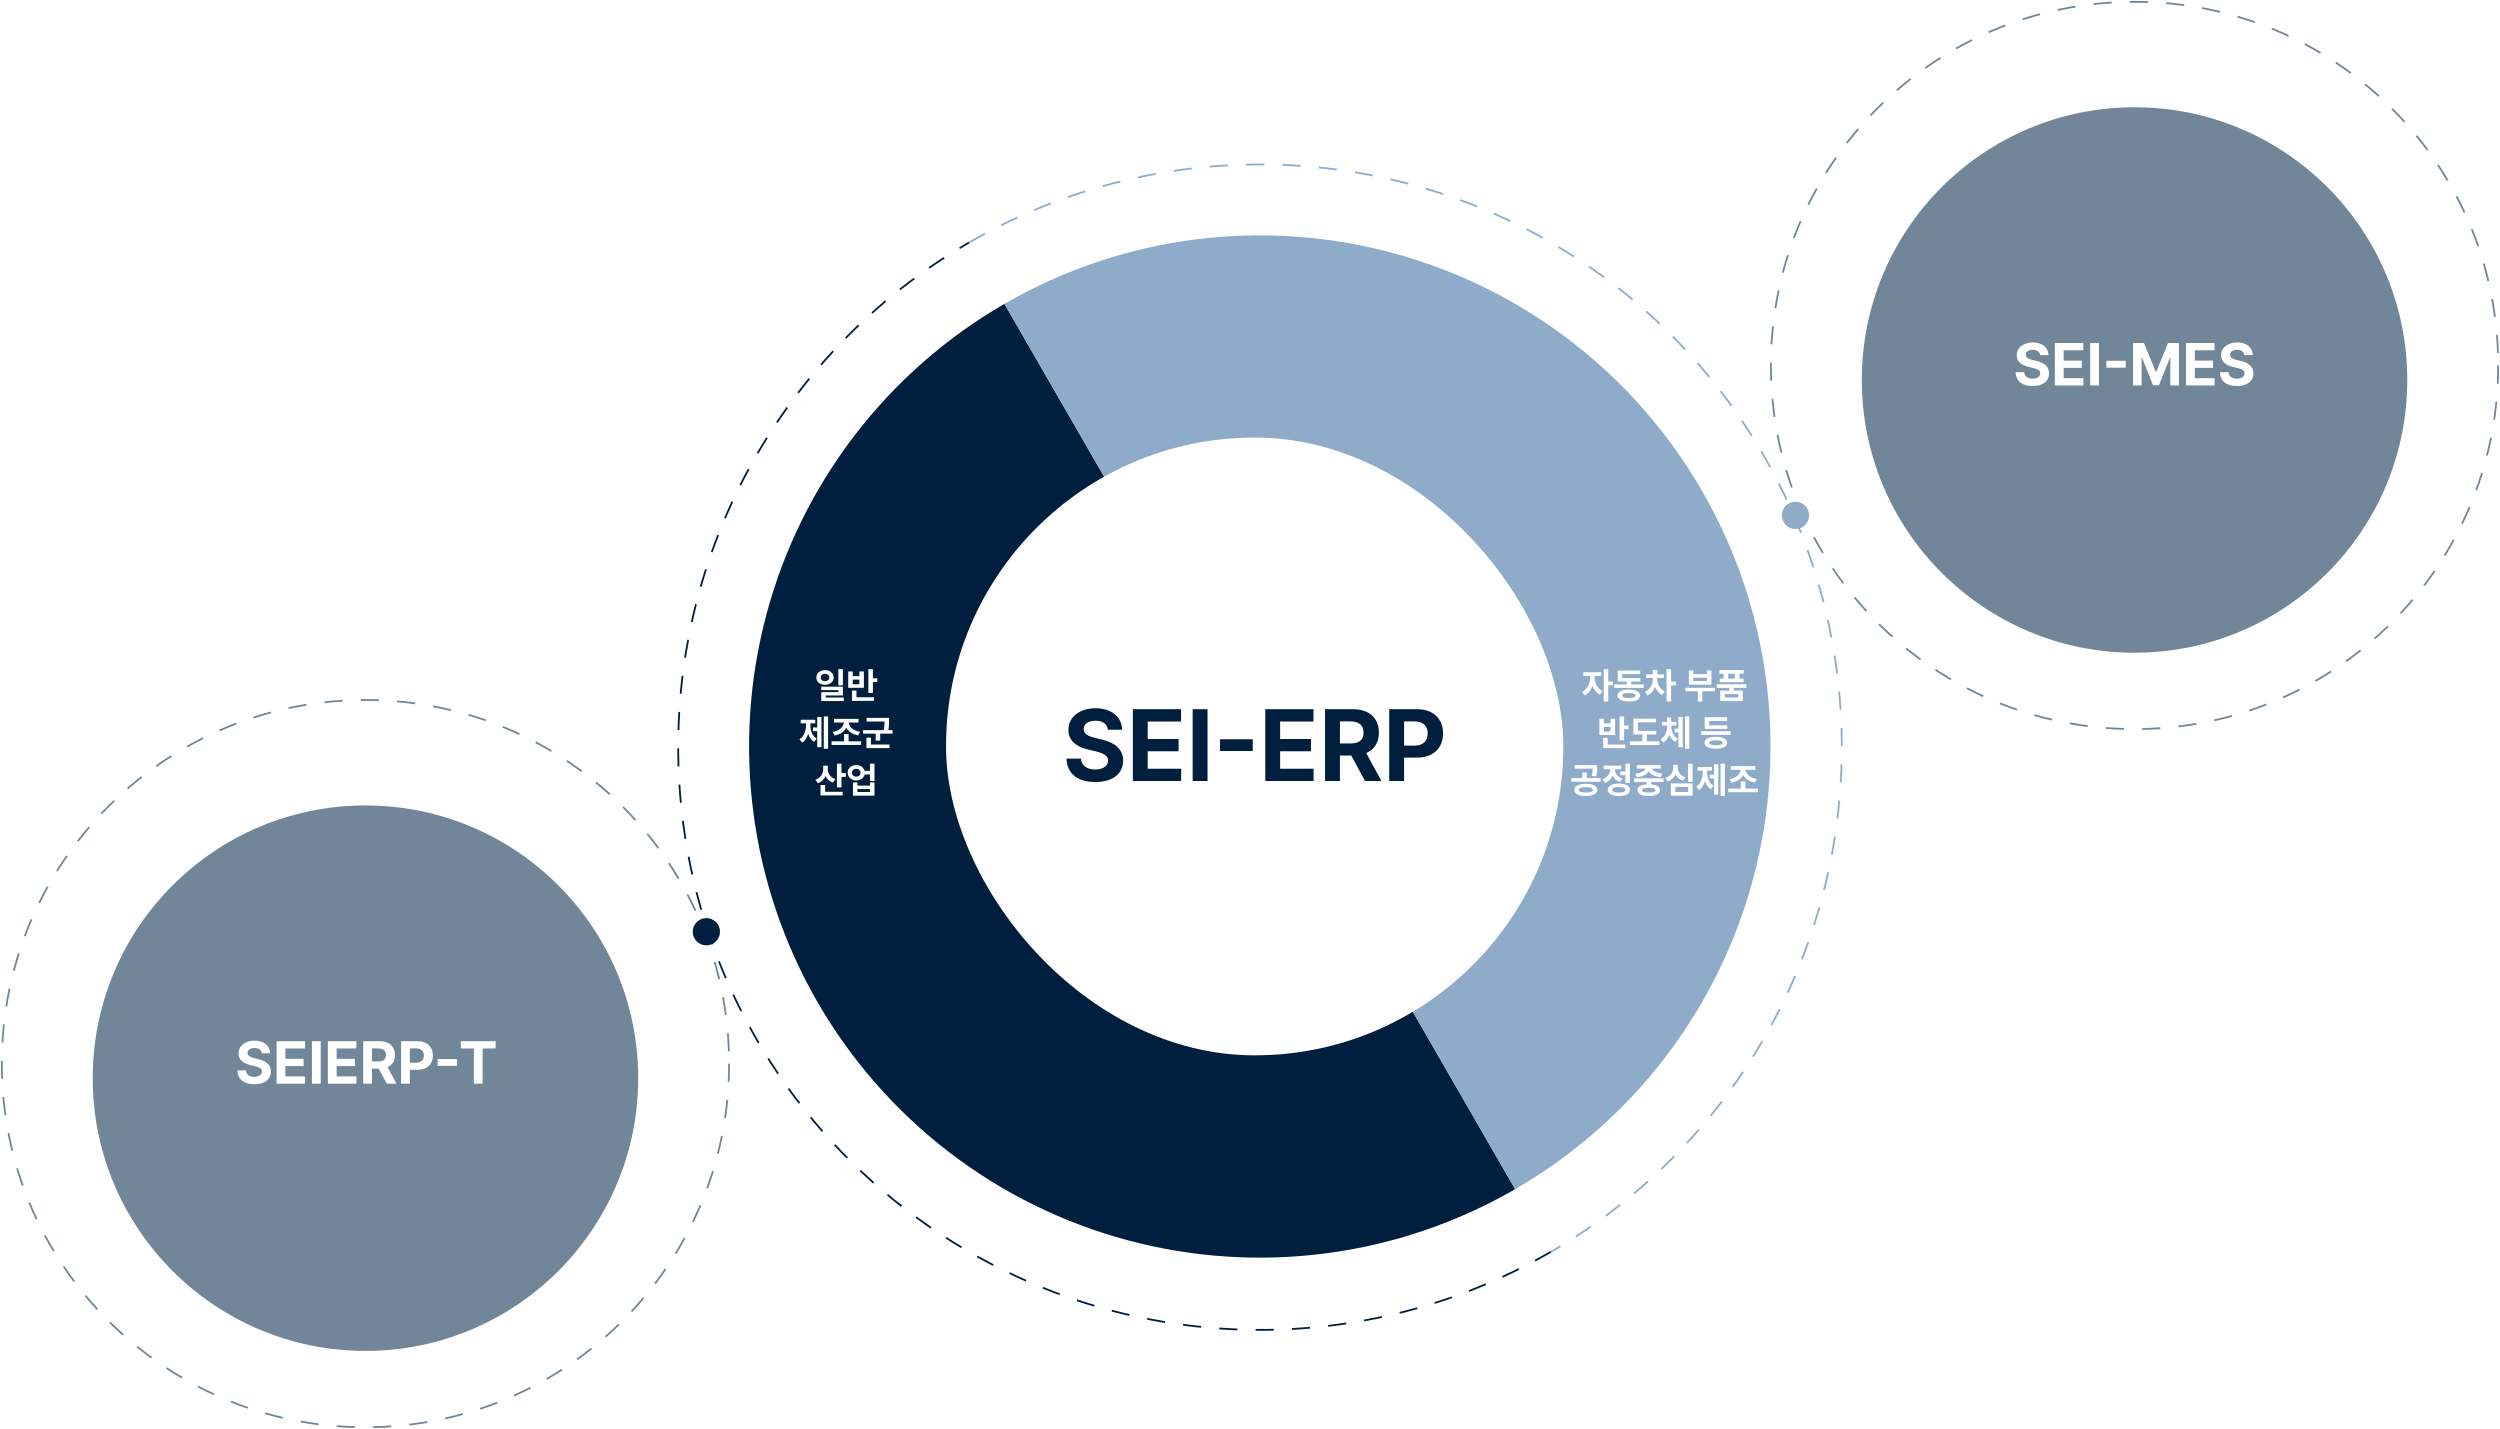 <svg width="1375" height="786" viewBox="0 0 1375 786" fill="none" xmlns="http://www.w3.org/2000/svg">
<line x1="616.585" y1="318.849" x2="616.585" y2="357.015" stroke="#A0C948" stroke-width="0.931" stroke-dasharray="1.86 1.86"/>
<g filter="url(#filter0_d_292_644)">
<path d="M833.335 646.598C801.39 665.057 766.125 677.038 729.553 681.857C692.982 686.676 655.82 684.238 620.19 674.683C584.56 665.128 551.159 648.642 521.895 626.167C492.631 603.693 468.076 575.669 449.632 543.697C431.189 511.724 419.218 476.429 414.403 439.826C409.589 403.223 412.024 366.03 421.571 330.369C431.118 294.708 447.59 261.279 470.045 231.989C492.501 202.7 520.5 178.124 552.445 159.664L692.89 403.131L833.335 646.598Z" fill="#001F3F"/>
</g>
<g filter="url(#filter1_d_292_644)">
<path d="M853 681.061C816.607 702.105 776.432 715.764 734.768 721.258C693.105 726.752 650.769 723.973 610.178 713.079C569.587 702.186 531.535 683.392 498.196 657.77C464.857 632.148 436.883 600.2 415.872 563.75C394.86 527.3 381.223 487.062 375.738 445.334C370.253 403.605 373.027 361.203 383.904 320.548C394.78 279.894 413.545 241.783 439.127 208.392C464.709 175.001 496.607 146.983 533 125.939" stroke="#001F3F" stroke-dasharray="10 10"/>
</g>
<g filter="url(#filter2_d_292_644)">
<path d="M552.445 159.664C616.961 122.384 693.631 112.282 765.589 131.579C837.547 150.877 898.899 197.994 936.147 262.566C973.395 327.137 983.489 403.873 964.208 475.893C944.927 547.913 897.85 609.318 833.335 646.598L692.89 403.131L552.445 159.664Z" fill="#8EACCA"/>
</g>
<g filter="url(#filter3_d_292_644)">
<path d="M533 125.939C606.499 83.438 693.845 71.921 775.822 93.921C857.799 115.921 927.693 169.636 970.128 243.25C1012.56 316.864 1024.06 404.346 1002.1 486.451C980.13 568.557 926.499 638.56 853 681.061" stroke="#8EACCA" stroke-dasharray="10 10"/>
</g>
<g filter="url(#filter4_d_292_644)">
<rect x="520.321" y="233.205" width="339.486" height="339.778" rx="169.743" fill="white"/>
<path d="M609.326 393.918C608.999 390.781 606.517 388.954 602.508 388.954C598.363 388.954 596.045 390.863 596.018 393.481C595.99 396.345 598.936 397.627 602.345 398.39L605.89 399.263C612.654 400.817 617.699 404.254 617.726 410.826C617.699 418.054 612.081 422.69 602.454 422.663C592.908 422.69 586.827 418.272 586.581 409.79H594.545C594.818 413.772 597.981 415.79 602.345 415.79C606.654 415.79 609.436 413.772 609.436 410.826C609.436 408.126 606.981 406.872 602.672 405.808L598.363 404.772C591.708 403.136 587.618 399.808 587.618 394.027C587.59 386.854 593.918 382.081 602.563 382.081C611.317 382.081 617.072 386.936 617.181 393.918H609.326ZM623.072 422.117V382.627H649.58V389.39H631.253V398.99H648.217V405.754H631.253V415.354H649.635V422.117H623.072ZM664.144 382.627V422.117H655.962V382.627H664.144ZM689.016 399.154V405.59H671.017V399.154H689.016ZM695.889 422.117V382.627H722.398V389.39H704.071V398.99H721.034V405.754H704.071V415.354H722.452V422.117H695.889ZM728.78 422.117V382.627H744.27C753.243 382.627 758.397 387.672 758.397 395.499C758.397 400.899 755.916 404.826 751.416 406.763L759.816 422.117H750.761L743.207 408.099H736.961V422.117H728.78ZM736.961 401.445H742.743C747.598 401.445 749.97 399.454 749.943 395.499C749.97 391.518 747.598 389.363 742.743 389.336H736.961V401.445ZM764.07 422.117V382.627H779.561C788.533 382.627 793.688 388.163 793.688 395.936C793.688 403.817 788.452 409.245 779.343 409.245H772.252V422.117H764.07ZM772.252 402.645H778.033C782.888 402.645 785.261 399.917 785.233 395.936C785.261 392.008 782.888 389.363 778.033 389.336H772.252V402.645Z" fill="#001F3F"/>
</g>
<path d="M453.77 368.551C456.475 368.541 458.506 370.24 458.516 372.613C458.506 374.967 456.475 376.646 453.77 376.656C451.026 376.646 448.985 374.967 448.985 372.613C448.985 370.24 451.026 368.541 453.77 368.551ZM451.407 372.613C451.387 373.883 452.393 374.635 453.77 374.645C455.117 374.635 456.104 373.883 456.114 372.613C456.104 371.334 455.117 370.582 453.77 370.582C452.403 370.582 451.387 371.334 451.407 372.613ZM451.66 379.586V377.672H463.594V382.496H454.141V383.648H464.082V385.602H451.699V380.68H461.114V379.586H451.66ZM461.094 376.93V368.023H463.594V376.93H461.094ZM480.098 368.043V373.043H482.5V375.094H480.098V381.129H477.598V368.043H480.098ZM466.524 378.297V369.293H469.004V371.871H472.637V369.293H475.137V378.297H466.524ZM468.574 385.484V379.781H471.055V383.492H480.742V385.484H468.574ZM469.004 376.344H472.637V373.785H469.004V376.344ZM455.44 394.023V411.797H453.076V394.023H455.44ZM439.698 406.602C442.315 404.99 443.291 401.807 443.291 398.789V397.832H440.381V395.84H448.389V397.832H445.694V398.789C445.684 401.738 446.612 404.727 449.209 406.211L447.744 408.047C446.153 407.109 445.117 405.527 444.512 403.613C443.907 405.684 442.832 407.441 441.201 408.438L439.698 406.602ZM447.119 402.129V400.117H449.463V394.316H451.807V410.977H449.463V402.129H447.119ZM473.623 407.715V409.727H457.354V407.715H464.229V403.75H466.729V407.715H473.623ZM458.018 402.559C461.709 401.963 463.916 399.736 464.131 397.383H458.701V395.371H472.198V397.383H466.787C466.983 399.727 469.209 401.904 473.018 402.461L472.041 404.434C468.926 403.887 466.621 402.373 465.469 400.264C464.346 402.402 462.061 403.975 458.994 404.531L458.018 402.559ZM488.975 394.844V396.387C488.985 397.871 488.985 399.473 488.604 401.562H490.908V403.535H484.112V407.324H481.631V403.535H474.639V401.562H486.074C486.446 399.668 486.485 398.203 486.494 396.836H476.631V394.844H488.975ZM476.533 411.484V405.723H479.014V409.492H489.248V411.484H476.533ZM455.274 423.07C455.264 425.346 456.553 427.553 459.434 428.48L458.125 430.434C456.182 429.779 454.834 428.51 454.063 426.889C453.272 428.666 451.856 430.062 449.805 430.766L448.418 428.793C451.455 427.855 452.754 425.473 452.774 423.051V421.117H455.274V423.07ZM451.27 437.484V431.762H453.809V435.492H463.477V437.484H451.27ZM460.313 433.051V420.023H462.813V425.16H465.215V427.27H462.813V433.051H460.313ZM470.957 420.785C473.223 420.766 475.03 422.064 475.518 423.969H478.496V420.023H480.977V429.574H478.496V425.961H475.528C475.069 427.914 473.242 429.242 470.957 429.242C468.223 429.242 466.211 427.465 466.231 424.984C466.211 422.553 468.223 420.766 470.957 420.785ZM468.594 424.984C468.584 426.312 469.561 427.152 470.957 427.152C472.305 427.152 473.272 426.312 473.282 424.984C473.272 423.656 472.305 422.846 470.957 422.855C469.561 422.846 468.584 423.656 468.594 424.984ZM469.121 437.602V430.355H471.582V432.074H478.496V430.355H480.977V437.602H469.121ZM471.582 435.59H478.496V433.988H471.582V435.59Z" fill="white"/>
<path d="M877.072 372.867C877.062 375.572 878.508 378.697 881.428 380.055L880.041 382.008C878.059 381.1 876.652 379.283 875.852 377.154C875.061 379.498 873.596 381.49 871.545 382.457L870.1 380.484C873.059 379.107 874.553 375.807 874.572 372.867V371.773H870.803V369.742H880.646V371.773H877.072V372.867ZM882.033 385.797V368.023H884.533V374.801H887.15V376.891H884.533V385.797H882.033ZM904.045 376.422V378.375H887.795V376.422H894.709V374.898H889.768V368.805H902.092V370.738H892.248V372.945H902.189V374.898H897.15V376.422H904.045ZM889.65 382.555C889.65 380.445 891.994 379.273 895.881 379.273C899.738 379.273 902.053 380.445 902.072 382.555C902.053 384.635 899.738 385.816 895.881 385.816C891.994 385.816 889.65 384.635 889.65 382.555ZM892.189 382.555C892.18 383.482 893.42 383.922 895.881 383.922C898.293 383.922 899.562 383.482 899.572 382.555C899.562 381.637 898.293 381.168 895.881 381.168C893.42 381.168 892.18 381.637 892.189 382.555ZM911.506 373.59C911.506 376.119 912.814 378.971 915.646 380.309L914.26 382.184C912.355 381.324 911.037 379.654 910.295 377.672C909.523 379.811 908.127 381.607 906.115 382.496L904.748 380.562C907.648 379.283 909.025 376.256 909.045 373.59V372.906H905.373V370.914H909.025V368.414H911.525V370.914H915.139V372.906H911.506V373.59ZM916.604 385.797V368.023H919.104V374.918H921.721V377.008H919.104V385.797H916.604ZM943.225 378.277V380.23H936.271V385.797H933.811V380.23H926.955V378.277H943.225ZM928.869 376.559V368.707H931.33V370.758H938.791V368.707H941.291V376.559H928.869ZM931.33 374.566H938.791V372.711H931.33V374.566ZM960.471 376.344V378.316H953.596V379.84H958.537V385.602H946.135V379.84H951.115V378.316H944.26V376.344H960.471ZM945.686 370.504V368.512H959.025V370.504H956.701V373.219H958.908V375.211H945.803V373.219H947.99V370.504H945.686ZM948.596 383.609H956.096V381.773H948.596V383.609ZM950.49 373.219H954.201V370.504H950.49V373.219ZM893.254 394.043V399.043H895.656V401.094H893.254V407.129H890.754V394.043H893.254ZM879.68 404.297V395.293H882.16V397.871H885.793V395.293H888.293V404.297H879.68ZM881.73 411.484V405.781H884.211V409.492H893.898V411.484H881.73ZM882.16 402.344H885.793V399.785H882.16V402.344ZM910.93 401.973V403.945H905.773V407.734H912.707V409.766H896.438V407.734H903.293V403.945H898.352V395.273H910.793V397.266H900.852V401.973H910.93ZM919.27 399.434C919.27 402.129 920.236 404.834 922.766 406.191L921.398 408.008C919.797 407.188 918.732 405.752 918.107 404.023C917.492 405.908 916.428 407.5 914.816 408.438L913.391 406.562C915.959 405.078 916.906 402.178 916.926 399.434V399.023H914.055V397.031H916.926V394.629H919.25V397.031H922.062V399.023H919.27V399.434ZM921.027 402.793V400.762H923.117V394.316H925.461V410.977H923.117V402.793H921.027ZM926.73 411.797V394.023H929.094V411.797H926.73ZM951.867 402.148V404.18H935.617V402.148H951.867ZM937.473 408.516C937.473 406.426 939.816 405.244 943.703 405.254C947.561 405.244 949.875 406.426 949.895 408.516C949.875 410.615 947.561 411.807 943.703 411.797C939.816 411.807 937.473 410.615 937.473 408.516ZM937.59 400.898V394.492H949.914V396.504H940.07V398.926H950.012V400.898H937.59ZM940.012 408.516C940.002 409.453 941.242 409.902 943.703 409.902C946.115 409.902 947.385 409.453 947.395 408.516C947.385 407.617 946.115 407.148 943.703 407.148C941.242 407.148 940.002 407.617 940.012 408.516ZM872.18 431.098C876.066 431.098 878.508 432.328 878.527 434.457C878.508 436.557 876.066 437.807 872.18 437.797C868.322 437.807 865.842 436.557 865.852 434.457C865.842 432.328 868.322 431.098 872.18 431.098ZM864.211 429.965V427.953H870.266V424.848H872.727V427.953H880.344V429.965H864.211ZM866.027 422.777V420.824H878.43V422.27C878.439 423.686 878.439 425.209 877.922 427.035L875.48 426.801C875.881 425.189 875.93 423.988 875.949 422.777H866.027ZM868.332 434.457C868.322 435.414 869.729 435.902 872.18 435.902C874.631 435.902 876.047 435.414 876.047 434.457C876.047 433.471 874.631 432.943 872.18 432.953C869.729 432.943 868.322 433.471 868.332 434.457ZM896.438 420.023V430.57H893.957V426.371H891.184V424.359H893.957V420.023H896.438ZM881.34 428.617C884.25 427.641 885.578 425.316 885.637 423.09H882.062V421.098H891.711V423.09H888.176C888.225 425.16 889.494 427.25 892.258 428.168L891.027 430.121C889.074 429.486 887.717 428.197 886.945 426.605C886.164 428.412 884.738 429.867 882.629 430.59L881.34 428.617ZM884.25 434.398C884.25 432.24 886.574 430.971 890.363 430.961C894.162 430.971 896.486 432.24 896.496 434.398C896.486 436.557 894.162 437.816 890.363 437.816C886.574 437.816 884.25 436.557 884.25 434.398ZM886.73 434.398C886.73 435.414 888.01 435.922 890.363 435.922C892.727 435.922 894.006 435.414 894.016 434.398C894.006 433.373 892.727 432.865 890.363 432.875C888.01 432.865 886.73 433.373 886.73 434.398ZM914.953 428.09V430.102H908.078V431.42C911.164 431.645 913 432.758 913.02 434.594C913 436.654 910.666 437.807 906.828 437.797C902.932 437.807 900.598 436.654 900.598 434.594C900.598 432.748 902.443 431.635 905.598 431.41V430.102H898.742V428.09H914.953ZM899.465 425.473C902.756 425.18 904.572 423.969 905.021 422.738H900.227V420.785H913.488V422.738H908.654C909.084 423.979 910.891 425.18 914.27 425.473L913.391 427.426C910.031 427.104 907.775 425.844 906.828 424.115C905.891 425.834 903.654 427.113 900.285 427.426L899.465 425.473ZM903.137 434.594C903.127 435.453 904.367 435.922 906.828 435.922C909.24 435.922 910.51 435.453 910.52 434.594C910.51 433.695 909.24 433.266 906.828 433.246C904.367 433.266 903.127 433.695 903.137 434.594ZM930.91 420.043V430.062H928.41V420.043H930.91ZM915.969 427.797C918.947 426.898 920.246 424.623 920.246 422.406V420.688H922.844V422.406C922.824 424.564 924.133 426.635 927.004 427.523L925.793 429.418C923.762 428.812 922.355 427.582 921.555 425.99C920.744 427.719 919.299 429.086 917.18 429.75L915.969 427.797ZM918.996 437.602V430.883H930.91V437.602H918.996ZM921.457 435.609H928.469V432.855H921.457V435.609ZM948.684 420.023V437.797H946.32V420.023H948.684ZM932.941 432.602C935.559 430.99 936.535 427.807 936.535 424.789V423.832H933.625V421.84H941.633V423.832H938.938V424.789C938.928 427.738 939.855 430.727 942.453 432.211L940.988 434.047C939.396 433.109 938.361 431.527 937.756 429.613C937.15 431.684 936.076 433.441 934.445 434.438L932.941 432.602ZM940.363 428.129V426.117H942.707V420.316H945.051V436.977H942.707V428.129H940.363ZM966.867 433.715V435.727H950.598V433.715H957.473V429.75H959.973V433.715H966.867ZM951.262 428.559C954.953 427.963 957.16 425.736 957.375 423.383H951.945V421.371H965.441V423.383H960.031C960.227 425.727 962.453 427.904 966.262 428.461L965.285 430.434C962.17 429.887 959.865 428.373 958.713 426.264C957.59 428.402 955.305 429.975 952.238 430.531L951.262 428.559Z" fill="white"/>
<g filter="url(#filter5_d_292_644)">
<circle cx="1174" cy="201" r="150" fill="#718698"/>
</g>
<circle cx="1174" cy="201" r="200" stroke="#718698" stroke-dasharray="10 10"/>
<path d="M1122.05 195.339C1121.86 193.486 1120.39 192.406 1118.02 192.406C1115.57 192.406 1114.2 193.534 1114.19 195.081C1114.17 196.773 1115.91 197.53 1117.93 197.981L1120.02 198.497C1124.02 199.416 1127 201.446 1127.01 205.329C1127 209.599 1123.68 212.338 1117.99 212.322C1112.35 212.338 1108.76 209.728 1108.61 204.717H1113.32C1113.48 207.069 1115.35 208.262 1117.93 208.262C1120.47 208.262 1122.12 207.069 1122.12 205.329C1122.12 203.734 1120.67 202.993 1118.12 202.364L1115.57 201.752C1111.64 200.785 1109.22 198.819 1109.22 195.403C1109.21 191.166 1112.95 188.346 1118.05 188.346C1123.23 188.346 1126.63 191.214 1126.69 195.339H1122.05ZM1130.17 212V188.668H1145.83V192.664H1135.01V198.336H1145.03V202.332H1135.01V208.004H1145.87V212H1130.17ZM1154.44 188.668V212H1149.6V188.668H1154.44ZM1169.13 198.433V202.235H1158.5V198.433H1169.13ZM1173.19 188.668H1179.19L1185.67 204.491H1185.92L1192.4 188.668H1198.4V212H1193.69V196.725H1193.5L1187.41 211.903H1184.18L1178.09 196.66H1177.9V212H1173.19V188.668ZM1202.33 212V188.668H1217.99V192.664H1207.16V198.336H1217.18V202.332H1207.16V208.004H1218.02V212H1202.33ZM1234.42 195.339C1234.23 193.486 1232.77 192.406 1230.4 192.406C1227.95 192.406 1226.58 193.534 1226.56 195.081C1226.55 196.773 1228.29 197.53 1230.3 197.981L1232.39 198.497C1236.39 199.416 1239.37 201.446 1239.39 205.329C1239.37 209.599 1236.05 212.338 1230.36 212.322C1224.72 212.338 1221.13 209.728 1220.99 204.717H1225.69C1225.85 207.069 1227.72 208.262 1230.3 208.262C1232.85 208.262 1234.49 207.069 1234.49 205.329C1234.49 203.734 1233.04 202.993 1230.49 202.364L1227.95 201.752C1224.02 200.785 1221.6 198.819 1221.6 195.403C1221.58 191.166 1225.32 188.346 1230.43 188.346C1235.6 188.346 1239 191.214 1239.07 195.339H1234.42Z" fill="white"/>
<g filter="url(#filter6_d_292_644)">
<circle cx="7.5" cy="7.5" r="7.5" transform="matrix(1 0 0 -1 980 285)" fill="#8EACCA"/>
</g>
<g filter="url(#filter7_d_292_644)">
<circle cx="201" cy="585" r="150" fill="#718698"/>
</g>
<circle cx="201" cy="585" r="200" stroke="#718698" stroke-dasharray="10 10"/>
<path d="M144.008 579.339C143.814 577.486 142.348 576.406 139.979 576.406C137.53 576.406 136.161 577.534 136.145 579.081C136.128 580.773 137.869 581.53 139.883 581.981L141.978 582.497C145.974 583.416 148.955 585.446 148.971 589.329C148.955 593.599 145.635 596.338 139.947 596.322C134.308 596.338 130.714 593.728 130.569 588.717H135.274C135.436 591.069 137.305 592.262 139.883 592.262C142.429 592.262 144.072 591.069 144.072 589.329C144.072 587.734 142.622 586.993 140.076 586.364L137.53 585.752C133.599 584.785 131.182 582.819 131.182 579.403C131.166 575.166 134.904 572.346 140.012 572.346C145.184 572.346 148.584 575.214 148.648 579.339H144.008ZM152.129 596V572.668H167.791V576.664H156.963V582.336H166.985V586.332H156.963V592.004H167.823V596H152.129ZM176.396 572.668V596H171.562V572.668H176.396ZM180.327 596V572.668H195.989V576.664H185.161V582.336H195.184V586.332H185.161V592.004H196.021V596H180.327ZM199.76 596V572.668H208.912C214.213 572.668 217.259 575.649 217.259 580.273C217.259 583.464 215.792 585.784 213.134 586.928L218.097 596H212.747L208.284 587.718H204.594V596H199.76ZM204.594 583.786H208.01C210.878 583.786 212.28 582.61 212.264 580.273C212.28 577.921 210.878 576.648 208.01 576.632H204.594V583.786ZM220.61 596V572.668H229.763C235.064 572.668 238.109 575.939 238.109 580.531C238.109 585.188 235.016 588.395 229.634 588.395H225.444V596H220.61ZM225.444 584.495H228.86C231.729 584.495 233.13 582.884 233.114 580.531C233.13 578.211 231.729 576.648 228.86 576.632H225.444V584.495ZM251.322 582.433V586.235H240.688V582.433H251.322ZM253.481 576.664V572.668H272.592V576.664H265.438V596H260.636V576.664H253.481Z" fill="white"/>
<g filter="url(#filter8_d_292_644)">
<circle cx="7.5" cy="7.5" r="7.5" transform="matrix(1 0 0 -1 381 514)" fill="#001F3F"/>
</g>
<defs>
<filter id="filter0_d_292_644" x="389.658" y="144.77" width="466.018" height="569.282" filterUnits="userSpaceOnUse" color-interpolation-filters="sRGB">
<feFlood flood-opacity="0" result="BackgroundImageFix"/>
<feColorMatrix in="SourceAlpha" type="matrix" values="0 0 0 0 0 0 0 0 0 0 0 0 0 0 0 0 0 0 127 0" result="hardAlpha"/>
<feOffset dy="7.447"/>
<feGaussianBlur stdDeviation="11.171"/>
<feComposite in2="hardAlpha" operator="out"/>
<feColorMatrix type="matrix" values="0 0 0 0 0.584 0 0 0 0 0.616 0 0 0 0 0.647 0 0 0 0.2 0"/>
<feBlend mode="normal" in2="BackgroundImageFix" result="effect1_dropShadow_292_644"/>
<feBlend mode="normal" in="SourceGraphic" in2="effect1_dropShadow_292_644" result="shape"/>
</filter>
<filter id="filter1_d_292_644" x="350.158" y="110.611" width="525.433" height="643.677" filterUnits="userSpaceOnUse" color-interpolation-filters="sRGB">
<feFlood flood-opacity="0" result="BackgroundImageFix"/>
<feColorMatrix in="SourceAlpha" type="matrix" values="0 0 0 0 0 0 0 0 0 0 0 0 0 0 0 0 0 0 127 0" result="hardAlpha"/>
<feOffset dy="7.447"/>
<feGaussianBlur stdDeviation="11.171"/>
<feComposite in2="hardAlpha" operator="out"/>
<feColorMatrix type="matrix" values="0 0 0 0 0.584 0 0 0 0 0.616 0 0 0 0 0.647 0 0 0 0.2 0"/>
<feBlend mode="normal" in2="BackgroundImageFix" result="effect1_dropShadow_292_644"/>
<feBlend mode="normal" in="SourceGraphic" in2="effect1_dropShadow_292_644" result="shape"/>
</filter>
<filter id="filter2_d_292_644" x="530.104" y="107.105" width="466.017" height="569.282" filterUnits="userSpaceOnUse" color-interpolation-filters="sRGB">
<feFlood flood-opacity="0" result="BackgroundImageFix"/>
<feColorMatrix in="SourceAlpha" type="matrix" values="0 0 0 0 0 0 0 0 0 0 0 0 0 0 0 0 0 0 127 0" result="hardAlpha"/>
<feOffset dy="7.447"/>
<feGaussianBlur stdDeviation="11.171"/>
<feComposite in2="hardAlpha" operator="out"/>
<feColorMatrix type="matrix" values="0 0 0 0 0.584 0 0 0 0 0.616 0 0 0 0 0.647 0 0 0 0.2 0"/>
<feBlend mode="normal" in2="BackgroundImageFix" result="effect1_dropShadow_292_644"/>
<feBlend mode="normal" in="SourceGraphic" in2="effect1_dropShadow_292_644" result="shape"/>
</filter>
<filter id="filter3_d_292_644" x="510.408" y="67.609" width="525.429" height="643.674" filterUnits="userSpaceOnUse" color-interpolation-filters="sRGB">
<feFlood flood-opacity="0" result="BackgroundImageFix"/>
<feColorMatrix in="SourceAlpha" type="matrix" values="0 0 0 0 0 0 0 0 0 0 0 0 0 0 0 0 0 0 127 0" result="hardAlpha"/>
<feOffset dy="7.447"/>
<feGaussianBlur stdDeviation="11.171"/>
<feComposite in2="hardAlpha" operator="out"/>
<feColorMatrix type="matrix" values="0 0 0 0 0.584 0 0 0 0 0.616 0 0 0 0 0.647 0 0 0 0.2 0"/>
<feBlend mode="normal" in2="BackgroundImageFix" result="effect1_dropShadow_292_644"/>
<feBlend mode="normal" in="SourceGraphic" in2="effect1_dropShadow_292_644" result="shape"/>
</filter>
<filter id="filter4_d_292_644" x="497.98" y="218.311" width="384.168" height="384.46" filterUnits="userSpaceOnUse" color-interpolation-filters="sRGB">
<feFlood flood-opacity="0" result="BackgroundImageFix"/>
<feColorMatrix in="SourceAlpha" type="matrix" values="0 0 0 0 0 0 0 0 0 0 0 0 0 0 0 0 0 0 127 0" result="hardAlpha"/>
<feOffset dy="7.447"/>
<feGaussianBlur stdDeviation="11.171"/>
<feComposite in2="hardAlpha" operator="out"/>
<feColorMatrix type="matrix" values="0 0 0 0 0.584 0 0 0 0 0.616 0 0 0 0 0.647 0 0 0 0.2 0"/>
<feBlend mode="normal" in2="BackgroundImageFix" result="effect1_dropShadow_292_644"/>
<feBlend mode="normal" in="SourceGraphic" in2="effect1_dropShadow_292_644" result="shape"/>
</filter>
<filter id="filter5_d_292_644" x="1000" y="35" width="348" height="348" filterUnits="userSpaceOnUse" color-interpolation-filters="sRGB">
<feFlood flood-opacity="0" result="BackgroundImageFix"/>
<feColorMatrix in="SourceAlpha" type="matrix" values="0 0 0 0 0 0 0 0 0 0 0 0 0 0 0 0 0 0 127 0" result="hardAlpha"/>
<feOffset dy="8"/>
<feGaussianBlur stdDeviation="12"/>
<feComposite in2="hardAlpha" operator="out"/>
<feColorMatrix type="matrix" values="0 0 0 0 0.584 0 0 0 0 0.616 0 0 0 0 0.647 0 0 0 0.2 0"/>
<feBlend mode="normal" in2="BackgroundImageFix" result="effect1_dropShadow_292_644"/>
<feBlend mode="normal" in="SourceGraphic" in2="effect1_dropShadow_292_644" result="shape"/>
</filter>
<filter id="filter6_d_292_644" x="962.14" y="258.093" width="50.721" height="50.721" filterUnits="userSpaceOnUse" color-interpolation-filters="sRGB">
<feFlood flood-opacity="0" result="BackgroundImageFix"/>
<feColorMatrix in="SourceAlpha" type="matrix" values="0 0 0 0 0 0 0 0 0 0 0 0 0 0 0 0 0 0 127 0" result="hardAlpha"/>
<feOffset dy="5.953"/>
<feGaussianBlur stdDeviation="8.93"/>
<feComposite in2="hardAlpha" operator="out"/>
<feColorMatrix type="matrix" values="0 0 0 0 0.584 0 0 0 0 0.616 0 0 0 0 0.647 0 0 0 0.2 0"/>
<feBlend mode="normal" in2="BackgroundImageFix" result="effect1_dropShadow_292_644"/>
<feBlend mode="normal" in="SourceGraphic" in2="effect1_dropShadow_292_644" result="shape"/>
</filter>
<filter id="filter7_d_292_644" x="27" y="419" width="348" height="348" filterUnits="userSpaceOnUse" color-interpolation-filters="sRGB">
<feFlood flood-opacity="0" result="BackgroundImageFix"/>
<feColorMatrix in="SourceAlpha" type="matrix" values="0 0 0 0 0 0 0 0 0 0 0 0 0 0 0 0 0 0 127 0" result="hardAlpha"/>
<feOffset dy="8"/>
<feGaussianBlur stdDeviation="12"/>
<feComposite in2="hardAlpha" operator="out"/>
<feColorMatrix type="matrix" values="0 0 0 0 0.584 0 0 0 0 0.616 0 0 0 0 0.647 0 0 0 0.2 0"/>
<feBlend mode="normal" in2="BackgroundImageFix" result="effect1_dropShadow_292_644"/>
<feBlend mode="normal" in="SourceGraphic" in2="effect1_dropShadow_292_644" result="shape"/>
</filter>
<filter id="filter8_d_292_644" x="363.14" y="487.093" width="50.721" height="50.721" filterUnits="userSpaceOnUse" color-interpolation-filters="sRGB">
<feFlood flood-opacity="0" result="BackgroundImageFix"/>
<feColorMatrix in="SourceAlpha" type="matrix" values="0 0 0 0 0 0 0 0 0 0 0 0 0 0 0 0 0 0 127 0" result="hardAlpha"/>
<feOffset dy="5.953"/>
<feGaussianBlur stdDeviation="8.93"/>
<feComposite in2="hardAlpha" operator="out"/>
<feColorMatrix type="matrix" values="0 0 0 0 0.584 0 0 0 0 0.616 0 0 0 0 0.647 0 0 0 0.2 0"/>
<feBlend mode="normal" in2="BackgroundImageFix" result="effect1_dropShadow_292_644"/>
<feBlend mode="normal" in="SourceGraphic" in2="effect1_dropShadow_292_644" result="shape"/>
</filter>
</defs>
</svg>
